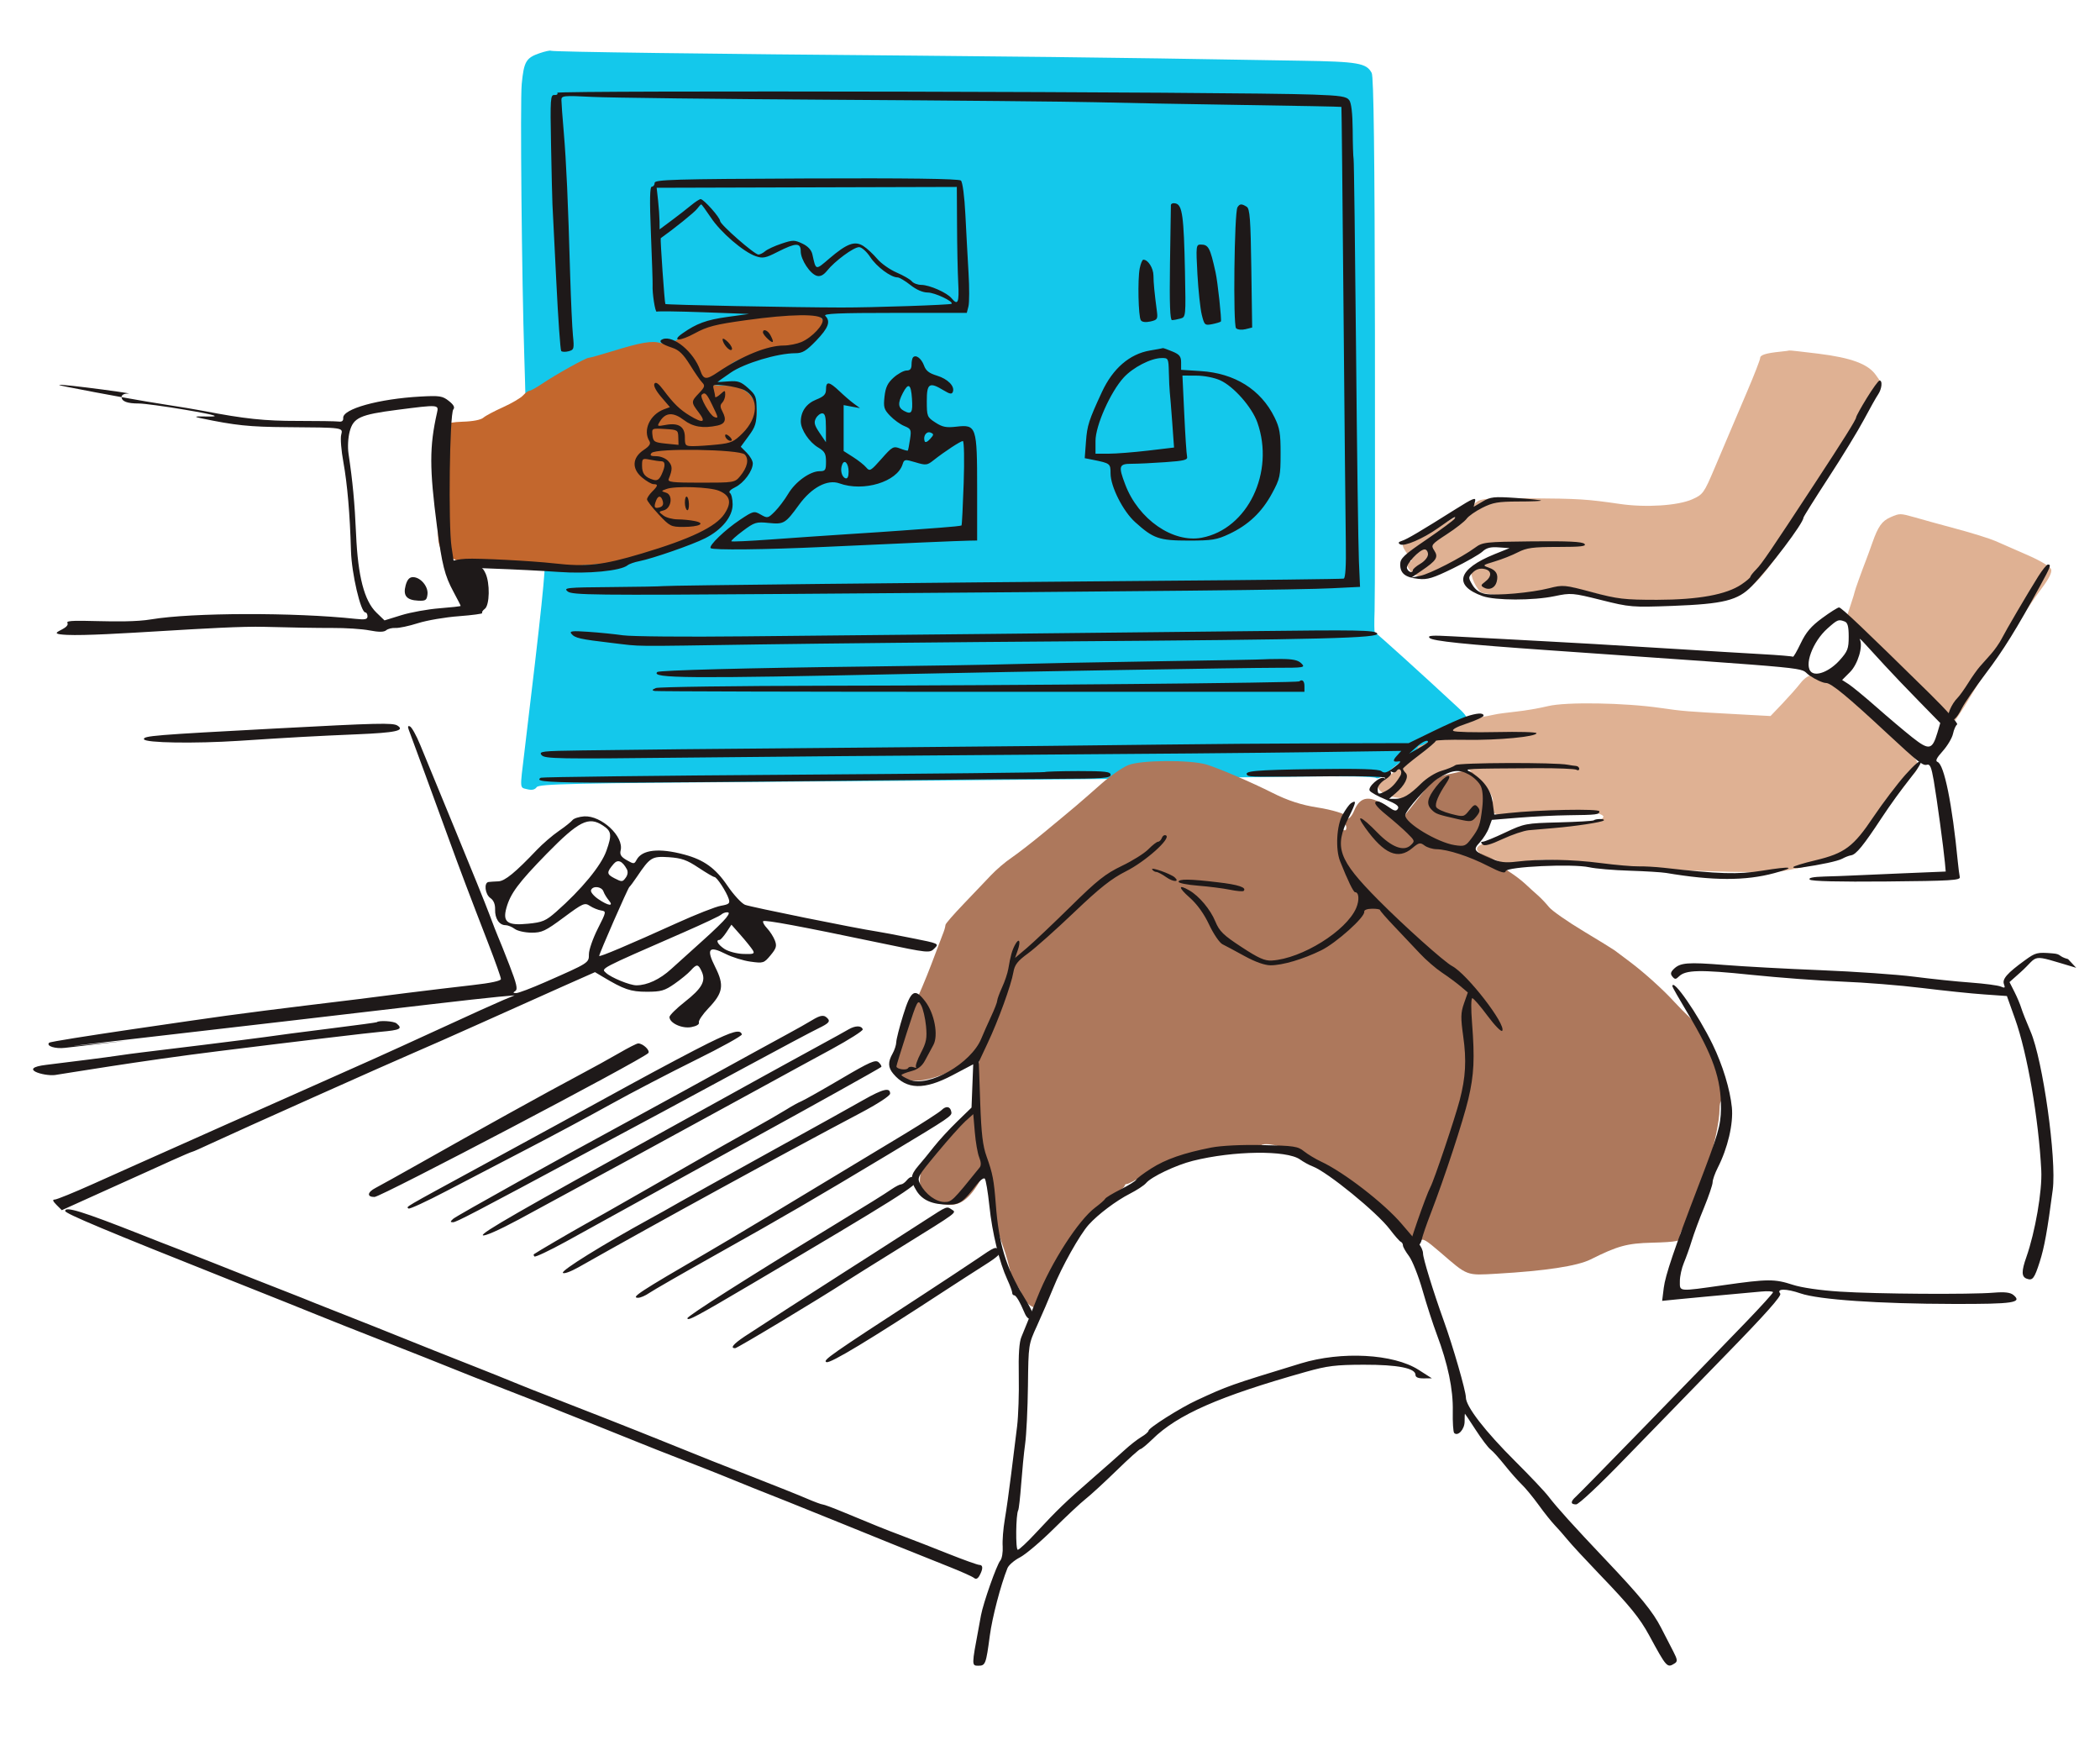 <?xml version="1.0" encoding="utf-8"?>
<!-- Generator: Adobe Illustrator 26.2.1, SVG Export Plug-In . SVG Version: 6.00 Build 0)  -->
<svg version="1.1" id="Layer_1" xmlns="http://www.w3.org/2000/svg" xmlns:xlink="http://www.w3.org/1999/xlink" x="0px" y="0px"
	 viewBox="0 0 3000 2485.6" style="enable-background:new 0 0 3000 2485.6;" xml:space="preserve">
<style type="text/css">
	.st0{fill-rule:evenodd;clip-rule:evenodd;fill:#14C8EB;}
	.st1{fill-rule:evenodd;clip-rule:evenodd;fill:#C3672D;}
	.st2{fill-rule:evenodd;clip-rule:evenodd;fill:#AD785C;}
	.st3{fill-rule:evenodd;clip-rule:evenodd;fill:#DFB193;}
	.st4{fill-rule:evenodd;clip-rule:evenodd;fill:#1E1919;}
</style>
<path class="st0" d="M770.8,76c-19.4,6.7-22.4,12-25.5,44.2c-2.3,24.5,0.1,279.7,3.7,389.3c0.7,22.8,1.5,48.3,1.6,56.7
	c0.2,10.6,1.8,15.3,5.3,15.3c5.7,0,7.2,12.5,13.1,108c3.6,57.3,5.6,81.7,9.1,107.6c1.8,13.6-4.5,74.1-29,277.5
	c-6.5,53.9-6.8,49.9,3.9,52.6c6.8,1.7,11,0.8,13.7-2.9c3.4-4.7,49.5-5.7,351.2-7.8c322.2-2.3,494.8-4,744.9-7.4
	c57.2-0.8,100.7,0.1,103,2c2.7,2.2,10-2,21.6-12.3c9.6-8.6,28.5-20.9,41.8-27.3c13.4-6.5,24.3-12.8,24.3-14.1
	c0-1.3,9.7-6.4,21.6-11.4c25.5-10.7,27.4-17.2,9.5-33.8c-56-52-115.8-106-120.6-109.1c-0.8-0.5-0.9-14.3-0.3-30.7
	s0.8-194.2,0.5-395.1c-0.4-258.7-1.8-367.5-4.6-373c-7.4-14.2-19.3-16.3-102.2-17.6c-43.5-0.7-135-2.2-203.3-3.3
	c-68.3-1.1-222.1-2.9-341.9-3.9c-295.5-2.4-522.7-5.4-525.2-7C786.1,71.7,778.7,73.3,770.8,76z"/>
<path class="st1" d="M1101,447.9c-0.8,0.8-11.2,2.5-23.1,3.9c-11.9,1.3-25.6,3-30.6,3.6c-14.6,2-65.5,21-79.5,29.7
	c-10.2,6.4-15.1,7.4-23.8,4.9c-12.9-3.7-27.9-1.1-69.5,11.7c-16.8,5.2-31.9,9.4-33.4,9.3c-3.8-0.2-47.3,24-66.2,36.8
	c-8.3,5.6-16.5,10.2-18.3,10.2s-6.1,3.1-9.4,6.8c-3.4,3.7-16.2,11.2-28.4,16.7s-25,12.2-28.2,15c-3.6,3.2-15.1,5.4-29.6,5.8
	c-13.5,0.4-23.4,2.2-23,4.3c0.4,2-1.1,6.8-3.2,10.8c-2.1,4-5,33.1-6.5,64.8c-4.6,100.1-4.8,98.4,11.2,110.5
	c11.6,8.8,15.8,9.8,42.2,9.7c16.1,0,41.4,1.2,56.3,2.8c120.1,12.9,252-14.8,297.4-62.4c11.2-11.8,13.3-23,7-37.5
	c-1.7-3.9,2.1-9.2,12.1-17.3c18.4-14.8,20.3-31.7,4.7-43.1l-9.8-7.1l14.3-14.7c17.2-17.7,21.4-33.4,13.6-50
	c-7.2-15.2-21.2-22.3-44.1-22.3c-10,0-18.2-1.5-18.2-3.2c0-2.7,15.7-17.3,30.6-28.5c10.4-7.8,44.1-17.1,73.1-20.2
	c20.4-2.1,50.2-17,53.8-26.9c1.2-3.2,3.5-6.7,5.1-7.8c1.6-1.1-0.3-5.6-4.4-9.9c-6.5-7-11.1-7.9-39-7.9
	C1116.8,446.5,1101.8,447.1,1101,447.9z"/>
<path class="st2" d="M1611.5,1092.9c-8.2,3.4-25.1,15.1-37.5,26c-36.8,32.4-33.9,29.9-82.6,70.2c-16.8,13.9-37.7,30.1-46.4,36
	c-8.8,5.9-22,17.2-29.5,25.2c-7.5,7.9-25,26.3-39,40.9s-25.6,27.9-25.8,29.7c-0.6,4.4-1.5,7.5-4.8,15.8c-1.5,4-8.6,22.5-15.7,41.3
	s-18.2,45.1-24.8,58.5c-6.5,13.4-11.6,25.6-11.3,27.1c0.3,1.5-0.3,5.1-1.4,8c-19.3,52.8-19.2,52.2-8.3,63.1
	c6.8,6.8,12.6,8.8,25.3,8.8c19.7,0,56.1-14.1,74.3-28.7c7.2-5.8,13.9-9.7,14.9-8.7s0.5,7.7-1.1,14.9c-1.6,7.2-2.5,23.9-1.9,37.1
	l1,24l-23.2,23c-12.8,12.6-29.8,31.9-37.9,42.8s-16.1,20.8-18,22c-1.8,1.2-3.5,8.2-3.7,15.4c-0.5,17.3,12.6,30.7,33.9,34.7
	c20.7,3.8,34.1-4.3,50.3-30.6c6.7-10.8,13.3-19.7,14.6-19.8c2.9-0.1,6.2,21.1,8.3,52.1c1.7,25.6,3.9,37.2,10.6,55.1
	c2.7,7.3,6.2,18.2,7.7,24.1s3.1,12,3.5,13.5s1,4.9,1.2,7.5c0.2,2.7,3.7,8.6,7.6,13.1c4,4.6,7.2,10.5,7.2,13.1
	c0,6.2,13,19.2,19.2,19.2c4.3,0,15.4-21.4,27.9-53.8c5.1-13.2,40.6-68.4,52.7-82c4-4.5,9.1-8.1,11.3-8.1c2.2,0,4.1-1.2,4.2-2.7
	c0-1.5,7.3-7.6,16.2-13.5c8.9-5.9,16.1-12,16.1-13.5s1.5-2.7,3.4-2.7c1.8,0,11.2-4.8,20.7-10.7c29.7-18.4,66.8-29.1,112.7-32.3
	c40.9-2.9,53.7-5.5,58-11.9c3.6-5.3,36,1.3,42.2,8.6c3.2,3.7,7.3,6.7,9.1,6.7c5.4,0,47.6,20.7,53,26c2.7,2.7,13.1,10.4,23,17
	c9.9,6.7,24.4,17.1,32.2,23.2c7.8,6.1,15.4,11.1,16.9,11.1c3.7,0,27.9,27.6,30,34.2c1,3,5.3,7.7,9.7,10.4c6.9,4.3,8.5,4.2,11.5-0.6
	c3-4.7,7.5-2.2,28.5,15.9c39.6,34.2,36.7,33.1,80.8,30.6c69.4-4,114.9-10.9,134-20.4c38.6-19.3,52-23,87.4-23.9
	c35.6-0.9,43.9-2.6,40.3-8.5c-1.1-1.8,2-9.3,6.9-16.8c19.5-29.8,49.3-129.4,49.6-165.7c0-6.4,1.3-11.7,2.8-11.7
	c3.6,0-2.7-31.8-10.1-50.9c-2-5.2-2.7-10.5-1.5-11.7s-2.7-9.1-8.7-17.5s-12-18.7-13.3-22.8c-1.3-4.2-6.8-11.6-12.2-16.5
	s-14.8-14.5-21-21.2c-16.2-17.8-43.8-42.7-64.4-58.1c-9.9-7.4-19.6-14.7-21.6-16.2s-22.2-14-45-27.7s-44.6-29-48.6-34
	s-11-12.4-15.6-16.5c-4.6-4-12.9-11.5-18.4-16.7c-5.5-5.1-15.6-12.8-22.4-17c-6.8-4.2-15.4-11-19-15s-12.4-8.9-19.5-10.9
	c-21.1-5.8-24.5-9.1-17.6-16.9c8.7-9.8,24.5-44.5,25.9-56.8c3.1-27.8-16.1-49.1-39.5-43.8c-5.7,1.3-14.5,3.2-19.4,4.3
	c-12.4,2.7-22.8,10-32.8,23c-4.7,6.1-13.5,17.3-19.6,24.9l-11,13.9l-19.5-13.9c-26.7-19.1-41.1-18-50.1,3.9
	c-4.2,10.2-10.9,15-10.9,7.8c0-3.1-20.6-9.4-41.4-12.6c-22.8-3.5-42.7-10-64.1-20.8c-29.4-14.9-76.3-35-94.3-40.5
	C1700.3,1085,1629.4,1085.4,1611.5,1092.9z M1923.4,1182.1c0,3.1-1.6,4.6-3.6,3.4s-3.6-3.7-3.6-5.6s1.6-3.4,3.6-3.4
	C1921.7,1176.5,1923.4,1179,1923.4,1182.1z"/>
<path class="st3" d="M2543.3,502.3c-20.8,2.1-28.8,4.7-28.8,9.1c0,2.3-8.3,23.7-18.5,47.6s-21.2,49.9-24.6,57.8
	c-3.4,7.9-13.3,31.2-22,51.8c-15.1,35.7-16.6,37.7-31.8,44.5c-20.4,9.1-66.2,12.1-103.3,6.7c-47.6-6.9-58.3-7.6-129.6-8.1
	c-59.7-0.4-69.7,0.4-75.6,5.6c-17.8,15.9-44.9,31.1-94,52.7c-13.9,6.1-14.1,7.8-3.8,22.4c6,8.4,6.5,10.6,2.2,8.9
	c-7.8-3-4.6,9.1,4.6,17.4c13.2,12,45.1,3.6,68-17.8c21.4-20,29.3-23.3,55.4-23.2c23.1,0.1,29.4,4.1,16.4,10.2
	c-15.6,7.3-52.4,26.5-54.8,28.6c-4.3,3.8,7.3,28.2,14.4,30.2c3.5,1,18.2,2.9,32.8,4.3c21.5,2,32.4,0.9,58.6-5.8
	c26.3-6.8,34.3-7.6,43.8-4.3c6.4,2.2,17.6,5,25,6.2s15.8,4.7,18.7,7.6c15.6,15.5,101.9,13.2,157.5-4.3c9.3-2.9,19-5,21.6-4.7
	c23.6,3.2,42.1-16.8,103.3-111.8c38.7-60.1,87.7-142.5,98.9-166.6l9.8-20.8l-7.8-11c-11.2-15.7-35-24.5-82.3-30.4
	c-22.7-2.8-41.3-4.9-41.4-4.5C2555.9,500.8,2550.2,501.6,2543.3,502.3z M2700.6,738.8c-12.2,5.4-17.6,13.1-25.8,36.4
	c-3.5,9.9-7.6,21.2-9.2,25.2c-5.4,13.8-16,43.2-16.1,45c-0.1,1-2.4,8.7-5.2,17l-5,15.2l26.6,27.2c14.7,15,44.9,45.5,67.1,67.8
	c22.3,22.3,40.5,43.2,40.5,46.5c0,6.6,12.7,14.8,17.9,11.6c1.8-1.1,11.8-16.2,22.1-33.5s20.8-33.8,23.3-36.8s5.1-7,5.6-9
	c0.6-2,3.1-6,5.7-9c2.5-3,15.5-22.6,28.9-43.6s31.3-47.4,39.8-58.6c10.2-13.5,14.8-22.7,13.4-27c-1.3-3.9-14.5-12-33.5-20.3
	c-17.3-7.6-38-16.6-46.1-20.2c-8.1-3.5-33.2-11.4-55.8-17.4c-22.6-6.1-49.3-13.4-59.4-16.4C2714.3,733,2713.9,733,2700.6,738.8z
	 M2572.1,975.7c-4.9,6.4-16.6,19.5-25.9,29.3l-16.9,17.7l-47.8-2.6c-72.2-3.9-78-4.4-109-8.9c-51.2-7.5-135.4-8.9-160.9-2.7
	c-12.4,3-33.1,6.6-46,7.9c-12.9,1.4-26.6,3.2-30.6,4.2c-4,0.9-15.1,3.1-24.7,4.8c-18.5,3.3-47,16.7-65.6,30.9
	c-6.1,4.7-13,8.5-15.3,8.5s-4.2,1.4-4.2,3s-4.1,5.2-9.1,7.9c-5,2.7-9.9,8.2-11,12.3c-1,4.1-9.9,12.7-19.7,19.2
	c-18.1,11.9-19.8,14.2-15.1,20.7c10,13.9,58.3,17.3,58.5,4c0-2.3,8.5-9.7,18.9-16.6c39.3-26.1,42.5-26.2,66.2-1.7
	c15.5,16.1,23,31,16.5,33.1c-2,0.7-2.9,4.4-1.9,8.2c2.7,10.1,22.6,12.6,59.4,7.4c17.3-2.4,32.7-3.6,34.4-2.6c1.6,1,8.8,0.6,15.9-1
	c15.9-3.6,54.2,2.4,52.3,8.2c-2.2,6.7-33.2,12.6-69.9,13.4c-34.8,0.7-58.6,5.7-73.7,15.4c-4.6,3-14.3,6.5-21.6,7.8
	c-16.9,3.1-20.6,11.4-7.4,16.6c5.4,2.1,15,6.3,21.4,9.4c9.9,4.7,15.5,4.9,37.9,1.3c25.5-4.1,38.9-3.7,103.4,3.5
	c76,8.4,244,14.5,268.1,9.6c5.9-1.2,19.3-3.9,29.6-5.9c10.4-2.1,25.1-7,32.8-10.9s14.9-6.3,16-5.2c3.5,3.5,16.8-2.5,25.8-11.5
	c4.8-4.8,16-19.6,24.8-33c8.9-13.4,21.5-30.2,28.1-37.4c6.6-7.2,14.4-16.8,17.4-21.3s8.3-11.3,11.9-15c4.2-4.4,5.7-9.4,4.1-14.2
	c-4-12.4-68.7-80.5-90.7-95.3c-11.4-7.7-21.5-14.8-22.5-15.9c-4.2-4.7-28.8-14.2-36.5-14.2C2584.3,964.2,2577.6,968.6,2572.1,975.7z
	"/>
<path class="st4" d="M173.7,566.9c0,6.4,7.9,9.4,24.6,9.4c7.3,0,36.9,4,65.9,8.9c99.3,16.8-11,5.1,22.6,12.1
	c49.3,10.3,68.9,12.4,122.9,12.8c82,0.6,80.3,0.4,77.7,11c-1.3,5,0.1,22.4,3.1,38.7c5.7,31.6,9.4,74.2,10.9,126.9
	c0.9,32.4,13.9,88,20.5,88c1.7,0,3.1,2.5,3.1,5.5c0,4.4-3.3,5.2-17.1,3.7c-87.1-9.4-233.8-9-291.7,0.7c-42.5,7.2-123.7-2.1-120,4.8
	c5.3,9.9-36.4,15.7-0.3,17.4c50.4,2.3,219.9-13.3,281.9-11.5c34.4,1,78,1.7,96.8,1.6c18.8-0.1,42.8,1.4,53.3,3.5
	c13.5,2.6,20.5,2.5,23.8-0.2c2.6-2.2,8.6-3.6,13.3-3.3c4.8,0.3,19.1-2.7,32-6.8s39.3-8.6,58.6-10c19.4-1.5,34.4-3.5,33.3-4.5
	c-1-1,0.6-3.7,3.6-5.9c7.1-5.2,7.7-37.2,0.9-51.2c-4.5-9.3-6.6-10.2-24.6-10.4l-19.7-0.2l-4-26.4c-4.8-31.7-2.8-190.3,2.5-196.7
	c2.5-3,0.6-6.6-6.5-12.2c-9-7.1-13.1-7.7-40.6-6.2c-59.5,3.3-111.2,17.7-110.2,30.6c0.3,4.1-1.8,5.8-6.7,5.1
	c-4-0.5-30.2-0.9-58.4-0.9c-46.7,0.1-76.2-3-134.1-14.2c-10.9-2.1-35.2-6.2-54-9c-32.6-5-87.4-14.8-142.1-25.6
	c-50.1-9.9,98.4,9.7,88.8,9.7C177.6,561.9,173.7,563.9,173.7,566.9z M624.3,589.5c-10.9,48.3-10.9,79.3,0,162.8
	c7.1,54.1,11,69.8,23.5,92.9c5.7,10.5,10.3,19.6,10.3,20.2c0,0.6-13.6,2.1-30.2,3.4c-16.6,1.3-41.1,5.7-54.4,9.8l-24.2,7.5
	l-11.6-11.2c-17.3-16.8-26.4-51.8-29-111.7c-2-45.2-4.8-75-10.8-115.2c-1.4-9.3-0.7-22.8,1.7-31.8c5.3-19.7,14.9-24,67.6-30.8
	C626.8,577.7,627,577.8,624.3,589.5z M579.5,836c-4,14.7,1.2,21.1,17.9,21.9c10.7,0.5,12.3-0.6,13.3-9.1c1.3-11.2-10-24.5-20.8-24.5
	C584.9,824.3,581.7,827.9,579.5,836z M2603.1,882.8c-15.8,11.6-23.1,20.2-30.6,35.9c-5.4,11.3-10.4,20-11.2,19.3s-20.8-2.4-44.6-3.7
	c-23.7-1.3-79.6-4.7-124.2-7.5c-44.5-2.8-97.2-6-117-7.1s-48.1-2.7-63-3.5c-14.8-0.9-44-2.4-64.8-3.5s-54-2.9-73.8-3.9
	c-28.4-1.6-35.1-1.1-31.6,2.4c4.4,4.4,50.6,9.2,168.4,17.4c403.5,28.3,356.3,23.8,374.2,36.1c8.6,5.9,19.3,10.8,23.7,10.8
	c7.3,0,31.2,19.7,87.9,72.5c43,40,50.6,46,56.1,44.3c4.6-1.4,6.5,3.1,9.9,22.6c4.6,26.9,14,96.1,15.9,116.7l1.2,13.2l-64.9,2.7
	c-35.7,1.5-69,2.9-73.9,3.2c-4.9,0.3-20.2,0.8-34,1.2c-16.9,0.5-23.8,1.9-21.4,4.4c2.4,2.4,41.4,3.3,109.6,2.7
	c92-0.8,105.8-1.7,104.7-6.3c-0.7-3-1.9-12.7-2.8-21.6c-8-82.7-19.5-139.2-28.9-142.8c-3.6-1.4-1.7-5.5,7.3-15.5
	c6.7-7.5,13.4-18.6,14.7-24.8c1.3-6.1,4-12.1,5.9-13.3c1.9-1.2-15.7-21-39.2-44.1c-93.9-92.3-126.1-123-129.5-123
	C2625.5,867.5,2614.5,874.4,2603.1,882.8z M2635.3,887.7c4.2,1.6,5.7,7.2,5.7,21.6c0,17.2-1.5,21-13,33.8
	c-13.7,15.2-32.3,23.1-40.1,17c-11.3-8.8,1.4-43.5,22.8-62.5C2625.1,884.8,2626.3,884.3,2635.3,887.7z M2692.4,950.3
	c10,10.9,31.9,33.9,48.8,51.1l30.6,31.3l-4.2,14.2c-7.3,24.3-11.9,25.1-35.6,6.4c-11.5-9.1-34.6-28.6-51.4-43.4
	c-16.8-14.8-34.7-29.5-39.8-32.8l-9.2-5.9l11.3-11.3c11.2-11.2,18.9-37,14-46.6c-1.2-2.4,2.2,0.6,7.5,6.5
	C2669.8,925.6,2682.4,939.4,2692.4,950.3z M393.6,1040.5c-172.7,9.2-189.5,10.5-187.9,15.4c1.7,5.2,72.3,6.3,135.7,2.2
	c76-5,107.5-6.7,168.4-9.3c55.5-2.3,69.3-5.3,57.9-12.5C561.2,1032.2,539.8,1032.7,393.6,1040.5z M584,1042.5
	c3.5,9.1,38.7,105,56.6,154.3c16.1,44.4,30.6,82.6,57,150.8c9.9,25.6,18,48.4,18,50.7c0,2.7-14.7,5.8-40.5,8.7
	c-22.3,2.5-64.8,7.6-94.5,11.3c-29.7,3.8-60.5,7.7-68.4,8.7c-7.9,1-41.9,5.1-75.6,9.2c-33.6,4-84.7,10.6-113.4,14.5
	s-250,35.6-253,38.6c-4.7,4.7,8.7,9,22.7,7.3c7.9-1,43.5-5.1,79.2-9.1c35.6-4-111.6,11.4-52.2,4.5c201.2-23.2,420.7-48.7,494.8-57.5
	c40.6-4.8,84.3-9.6,97.2-10.8l23.4-2.1l-16.2,6.7c-8.9,3.7-48.6,21.6-88.2,39.9c-39.6,18.2-84.1,38.5-99,45.1
	c-14.8,6.6-56.9,25.3-93.6,41.7c-36.6,16.3-73.1,32.5-81,36c-7.9,3.4-44.4,19.6-81,36s-73.1,32.6-81,36.1s-36.4,16.2-63.2,28.3
	c-26.8,12-51.1,21.9-53.9,21.9c-3.6,0-2.8,2.2,2.5,7.6l7.6,7.6l57.1-25.8c31.4-14.2,60.3-27.2,64.3-29s19.9-9,35.3-16
	c15.5-7,28.9-12.7,29.8-12.7s13.3-5.5,27.6-12.2c35.5-16.6,257.1-115.7,290.5-129.9c14.8-6.3,57.8-25.3,95.4-42.2
	c37.6-16.9,89.4-40.1,115-51.5l46.7-20.7l10.9,6.5c30.4,18.2,39.9,21.5,63.1,21.5c20.4,0,25.5-1.5,39.7-11.4
	c8.9-6.2,19.3-14.7,23-18.9c8.7-9.7,10.8-9.5,15.8,1.5c6.2,13.5,0.3,24-24.3,43.3c-12,9.4-21.8,19.2-21.8,21.6
	c0,8.6,17.9,16.9,31.2,14.4c7.5-1.4,11.8-4,10.8-6.6c-0.9-2.4,5.3-11.6,13.8-20.5c20.9-21.9,22.6-32.8,9.6-58.6
	c-13.2-26.1-9.3-31.1,14.7-18.9c9.2,4.7,25.3,9.7,35.7,11.1c18.2,2.5,19.2,2.2,28.6-9.1c8.2-9.9,9.2-13.2,6.2-21.1
	c-2-5.2-7-13.1-11.2-17.5s-6.6-9-5.5-10.1c2.2-2.2,53.1,7.2,166.1,30.9c70.7,14.8,71.6,14.9,78.5,8s6.5-7-32.7-14.8
	c-21.8-4.4-44.2-8.6-49.7-9.4c-29-4.3-180.5-35-188.2-38.1c-4.9-2-16.3-14.3-25.2-27.4c-17-25-33.5-36.8-61.3-44.3
	c-36.4-9.8-60.6-7.1-68.4,7.5c-3.3,6.2-4,6.2-14.1,0.4c-8.1-4.6-10.1-8-8.7-13.8c5-19.9-27.4-50.2-52.1-48.7
	c-7.2,0.5-14.8,2.9-16.7,5.4c-2,2.5-10.9,9.6-19.8,15.7c-8.9,6.1-22.9,18.2-31.1,26.8c-30.7,32.3-45.6,44.5-54.9,44.9
	c-5.2,0.2-11.4,0.6-13.9,0.9c-7.1,0.8-5.3,17.6,2.5,23c4.6,3.2,6.9,8.8,6.7,16.3c-0.4,12.9,5.9,22.4,14.9,22.4
	c3.3,0,9.2,2.4,13.1,5.3c3.8,2.9,14.5,5.3,23.8,5.4c15,0.1,19.9-2.2,46.2-21.7c27.7-20.5,29.9-21.5,37.5-16.5
	c4.4,2.9,11.6,5.8,15.9,6.5c7.7,1.2,7.6,1.7-4.8,26.2c-6.9,13.7-12.6,30-12.6,36.2c0,12.6,0.6,12.2-62.6,40
	c-19.6,8.6-38.2,15.7-41.4,15.6c-4.5,0-4.7-0.7-1.1-3c3.7-2.4,1.9-10.2-8.4-36.8c-7.2-18.6-14.6-37.1-16.4-41
	c-1.8-4-7.2-18-12.1-31.2c-4.9-13.2-26.8-67.4-48.8-120.6c-21.9-53.1-44.5-107.9-50.1-121.7c-5.6-13.8-12.3-25.7-14.8-26.6
	C582.8,1036.1,582.2,1037.8,584,1042.5z M861.2,1179c12.5,8.2,13.2,13.2,5.1,36.1c-7.4,21.2-35.7,55.5-71.9,87.3
	c-14.6,12.8-19.4,14.9-39.8,16.9c-29.6,3-36.8-2.1-31.2-22.4c5.7-20.7,17.2-36.1,57.7-77.6C826.8,1172.7,840.8,1165.6,861.2,1179z
	 M997.7,1239.2c11.1,7.3,21.3,13.4,22.9,13.4c3.5,0.1,17.1,21,20.4,31.1c2.1,6.6,0.6,7.9-11.2,10c-7.5,1.3-35.5,12.3-62.2,24.4
	c-69.1,31.3-111.6,49.3-111.6,47.2c0-3.3,40.9-96.7,43.1-98.5c1.2-1,6.1-7.5,10.7-14.4c19-28.1,21.4-29.6,45.7-28.1
	C973.7,1225.6,981.2,1228.2,997.7,1239.2z M895.5,1241.5c1.9,3.6,1.3,8.2-1.7,12.2c-4.4,6.1-5.5,6.1-16,0.7
	c-11.4-5.9-11.5-8.4-0.9-20.8C882.7,1227,889.1,1229.7,895.5,1241.5z M862.1,1273.3c1.2,3.5,4.7,9.1,7.6,12.6
	c7.8,9.1-0.7,8.1-15.1-1.8c-6.5-4.5-11.2-10.1-10.3-12.6C846.6,1264.7,859.5,1266,862.1,1273.3z M1037.3,1311
	c-3.4,4.5-18.5,19.1-33.5,32.5s-35.2,31.6-44.9,40.5c-16.2,14.8-34.3,23.3-49.8,23.3c-9.3,0-36-10.9-43.4-17.8
	c-7.1-6.6-11.2-4.5,110.8-57.8c27.7-12.1,51.9-23.5,53.8-25.4c1.9-1.8,5.6-3.3,8.3-3.3C1042.3,1303,1042,1304.9,1037.3,1311z
	 M1075.5,1357.3c2.9,5,1.1,5.7-13.6,5.2c-9.5-0.3-21.3-3.5-26.9-7.1c-9.4-6.2-13.1-12.9-7.2-12.9c1.5,0,5.9-4.9,9.9-10.9l7.2-10.9
	l13.6,15.4C1066,1344.6,1073.6,1354.2,1075.5,1357.3z M2954.4,1369.9c-14.8-4.1-9.1-7.2-22-8.2c-22.1-1.8-24.3-1.3-39.6,9.8
	c-25.4,18.4-32.8,26.9-30,34.2c2,5.3,1.3,5.9-4.4,3.4c-3.8-1.7-23.1-4.2-42.9-5.7c-19.8-1.4-56.2-5.2-81-8.4
	c-24.7-3.2-84.7-7.3-133.2-9.3c-48.5-1.9-110.6-5.3-138.1-7.5c-52.7-4.2-63-3.3-72.3,6c-4.4,4.4-4.8,7-1.7,10.7
	c3.4,4.1,4.9,4.1,9.2-0.2c9.5-9.5,30-10,103.2-2.4c40,4.1,98.6,8.5,130.3,9.7s82.8,5.3,113.7,9.1c30.9,3.8,70.8,8,88.8,9.2l32.6,2.3
	l11.6,32.5c17.5,48.8,33.8,143.2,37.5,216.5c1.5,29.2-8.7,88-21.3,123.9c-7.1,20-7,27.9,0.2,30.7c8.7,3.3,11.1,0.3,18.9-24
	c6.6-20.8,10.8-43.6,18.6-103c5.7-43.6-14.2-185.4-31.7-225.9c-5.8-13.5-11.8-28.6-13.3-33.6s-5.8-15.3-9.7-23l-7.1-14l15.6-13.9
	c28.5-25.3,10.7-26.9,79.7-6.5L2954.4,1369.9z M2389.1,1408.7c0,1.1,9.7,18.1,21.5,37.8c36.7,61.1,48.4,94.6,47.9,137.2
	c-0.3,24.1-3.8,36.1-33.5,113.4c-33,86.1-46,124.5-48.2,142.3l-2.3,18.6l20.8-2.1c18-1.8,54.7-5.2,120.6-11.2c9.4-0.9,17.1-0.4,17,1
	s-17.2,20.3-38.2,42.1c-70.2,72.9-236.9,244.1-243.3,249.7c-8.1,7.2-8,11.2,0.2,11.2c3.7,0,33.8-28.2,70-65.7
	c35-36.1,99.9-102.9,144.3-148.4c56.6-58,79.7-84,77.3-87c-6-7.3,8.2-7.4,29.2-0.2c25.9,8.9,111.3,14.8,218.6,15
	c85.5,0.2,98.5-1.8,85.3-12.8c-4.4-3.6-12.3-4.6-28-3.3c-33.9,2.8-167.8,1.9-219.9-1.5c-28.3-1.8-54.9-5.7-67.4-9.8
	c-25.7-8.4-35.6-8.4-98.1,0.5c-66.4,9.4-63.1,9.7-63.1-5.6c0-7,2.6-18.7,5.7-26.1s8.2-21.5,11.2-31.4s10.9-31.4,17.7-47.7
	c6.7-16.4,12.2-32.6,12.2-36.1s3.3-12.8,7.3-20.7c14.3-28,22.5-63,20.2-86.2c-2.6-25.8-13.1-60.4-27.5-90
	C2425.8,1448.9,2389.1,1395.8,2389.1,1408.7z M1159.6,1457.4c-6.2,3.8-21.6,12.5-34.2,19.3s-32.6,17.8-44.5,24.3
	c-64.5,35.5-156,85.7-179.9,98.6c-96.4,52.1-249.3,137.2-253.6,141.2c-4.4,4-4.4,4.9-0.3,4.9c4.7,0,27.7-12,198.1-103.4
	c36.6-19.6,81.1-43.5,99-53c17.8-9.5,72.1-38.8,120.5-65c48.5-26.2,95.8-51.4,105.2-55.9c13.2-6.4,16.1-9.3,13.1-13
	C1177.6,1448.9,1172.9,1449.3,1159.6,1457.4z M538.2,1460c-0.4,0.4-28.2,4.2-61.9,8.4c-59.4,7.5-70,8.9-97.7,12.8
	c-16.8,2.4-156.9,19.8-175.8,21.9c-7.9,0.9-24.9,3.2-37.8,5.1c-12.9,2-57.4,7.6-99,12.7c-41.6,5-3.2,16.6,12.7,14.5
	c8.2-1.1,122-20.3,233.8-34.1c111.8-13.9,215.9-26.3,231.2-27.6c28.2-2.5,31.9-4.4,22.9-11.9C562.7,1458.3,541.2,1457.1,538.2,1460z
	 M1212.3,1470.2c-4.9,2.9-22.8,12.8-39.6,21.9c-16.8,9.2-39.5,21.6-50.4,27.6s-26.3,14.5-34.2,18.8c-7.9,4.4-24.1,13.3-36,19.9
	s-57.2,31.7-100.8,55.7c-209.6,115.6-264.5,147.2-261.5,150.2c1.9,1.9,22.7-7.2,51.4-22.6c56.7-30.5,269.6-146.3,346.8-188.7
	c29.7-16.3,74.6-40.8,99.8-54.4c25.2-13.7,45.3-26.5,44.7-28.4C1230.8,1464.6,1222,1464.6,1212.3,1470.2z M1012.1,1489.9
	c-20.1,9.9-69.5,36.1-109.8,58.1c-103.1,56.5-101.7,55.7-215.4,117.6c-114.1,62.1-106.4,57.5-103.3,60.5c1.2,1.2,25.6-10,54.2-25
	c28.6-15,80.9-42.2,116.2-60.5s88.5-46.8,118.2-63.3s84.3-44.9,121.3-63.2c37-18.2,66.8-34.8,66.3-36.7
	C1057.6,1469.9,1047.3,1472.6,1012.1,1489.9z M884.8,1503.9c-12.9,7.5-39.6,22.2-59.4,32.7c-40.8,21.6-147.2,80.5-224.9,124.5
	c-28.7,16.2-57.5,32.2-64,35.6c-11.9,6.1-12.7,13-1.5,12.9c9.2,0,380.1-194.9,391-205.4c3.5-3.4-7.2-13.8-14.2-13.9
	C909.8,1490.2,897.7,1496.4,884.8,1503.9z M1201.5,1540.9c-26.7,15.7-52.2,30.1-56.5,31.9c-4.4,1.8-14.1,7.2-21.6,11.9
	c-7.5,4.7-30.6,18.1-51.4,29.6c-20.8,11.6-58.7,33-84.3,47.8c-25.6,14.7-52,29.8-58.7,33.6s-23.8,13.5-38,21.7s-38.8,22.1-54.7,30.9
	c-23.8,13.3-67.7,39-73.5,43c-0.8,0.6-0.5,2,0.7,3.3c1.2,1.2,21.3-8.3,44.7-21.1c39-21.4,207.4-114.3,233-128.5
	c6.1-3.4,21.5-11.9,34.4-18.9c80.3-44,181.6-100.4,183.3-102.2c0.9-0.9-0.7-3.8-3.6-6.6C1250.8,1513.1,1243.1,1516.4,1201.5,1540.9z
	 M1233.9,1570.8c-31.6,17.8-39.6,22.3-151.1,83.9c-46.5,25.7-96.7,53.7-111.6,62.1c-14.8,8.5-34.3,19.4-43.2,24.2
	c-67.3,36.9-126.1,73.4-123.9,76.9c1.2,2,10.9-1.5,22.5-8c112.9-63.9,290.8-161.2,401.8-219.8c25.4-13.4,43.2-25,43.2-28.1
	C1271.7,1552.8,1261.6,1555.1,1233.9,1570.8z M1345.1,1585.5c-3,3-26.5,18.2-52.1,33.7c-182.7,110.4-242.8,146.5-282.3,169.5
	c-97.4,56.6-110.1,64.9-99.1,64.9c3.4,0,10.5-3.1,15.8-6.8c5.3-3.7,50-29.4,99.5-57.1c90.1-50.4,138.7-78.7,242.9-141.3
	c88.7-53.3,90.4-54.5,89.2-60.4C1357.6,1580.1,1351.6,1579.1,1345.1,1585.5z M1730.5,1639c-39.6,7.8-65.1,16.6-86.1,30
	c-11,7-20.6,14.3-21.3,16c-0.7,1.8-10.7,8-22.2,13.8s-21.5,11.8-22.1,13.4c-0.7,1.6-7.1,7.2-14.2,12.5
	c-23.9,17.9-63.1,78.6-82.8,128.6c-9.9,24.9-20,50.1-22.6,56.1c-3.2,7.4-4.4,24.9-3.8,55.8c0.5,24.7-0.6,57.1-2.4,72
	c-1.8,14.8-5.7,45.6-8.5,68.4s-6.9,51.9-9.1,64.7c-2.2,12.9-3.6,30.1-3,38.4c0.5,8.3-1,17.4-3.4,20.2c-5.2,6.2-24.3,60.4-27.6,78.2
	c-1.3,6.9-2.8,15-3.3,18c-10.1,53.7-10.1,54-0.5,54c10.2,0,11-2.3,16.4-42.8c3.5-26.4,15.5-72.2,25.2-96.5
	c1.8-4.4,9.8-11.3,17.8-15.4c8-4.1,29.6-22.4,48-40.6c18.4-18.2,39-37.5,45.8-42.8s26.6-23.5,44.1-40.5c17.4-17,32.9-30.9,34.4-30.9
	s9.1-6.3,16.9-13.9c36-35.4,95.6-61.5,219.3-96.3c30.9-8.7,42.6-10.1,82.8-10.2c48.6-0.1,73.8,4.9,73.8,14.5c0,3.4,3.9,5.1,11.7,5
	l11.7-0.1l-19.1-12.2c-35.8-22.8-110-26.8-168-9.1c-102.1,31.2-103.7,31.8-148.9,52.7c-23.4,10.8-68.8,39.5-68.8,43.5
	c0,1.6-4.6,5.6-10.1,8.8c-5.6,3.3-16.5,11.8-24.3,19c-7.8,7.1-28.5,25.4-46.1,40.7c-37.3,32.4-50.1,44.7-80.4,77.4
	c-12.3,13.3-23.9,24.1-25.8,24.1c-3.4,0-2.8-50.6,0.6-56.5c0.9-1.6,2.8-18.3,4.2-37.1c1.4-18.8,3.9-44.8,5.7-57.8
	c1.8-13,3.6-50.2,4-82.8c0.7-59.1,0.7-59.1,13.1-86.1c6.8-14.9,17.2-39.2,23.2-54c11.8-29.5,37.7-75.8,50.5-90
	c13.3-14.8,39.3-34.3,58.7-44.2c10-5.1,20.4-11.9,23.2-15.2c7.4-9,42.8-25.8,66.8-31.8c57.8-14.5,133.9-15.5,153.1-2
	c5.2,3.7,13.4,8.2,18.3,10c21.1,8,91.7,65.6,109.9,89.6c7.1,9.3,14.2,17.5,15.9,18.1c1.7,0.7,3,2.9,3,5.1c0,2.1,3.9,9,8.6,15.2
	s13.5,28.2,19.4,48.9c5.9,20.7,15.1,49,20.3,62.8c15.9,42.2,23.6,78.9,22.9,109.9c-0.3,15.7,0.6,29.7,2,31.1
	c5.3,5.3,14.9-5.2,14.9-16.4c0-6.2,0.2-11.2,0.4-11.2s7.2,10.5,15.5,23.3s17.8,25.4,21.2,27.9s12.5,12.7,20.4,22.6
	c7.9,9.9,18.6,22,23.8,27c5.3,5,16.2,18.2,24.4,29.5c8.1,11.3,18.5,24.2,22.9,28.8c4.5,4.6,12.7,14,18.4,20.9
	c5.6,6.9,26,28.9,45.2,48.9c44,45.7,58,63,71.5,87.8c25.1,46.2,25.6,46.8,36.5,39.9c4.2-2.7,3.9-5.4-2.1-17
	c-3.9-7.6-11.7-22.8-17.3-33.6c-11.8-23.1-29.7-45-79.3-97.3c-45.5-48-69.4-74.4-81.5-90.2c-5.2-6.9-26.5-29.4-47.3-50.1
	c-43.7-43.5-70.9-78.7-70.9-91.7c0-9-18.3-72.6-31.7-109.7c-15-41.7-29.5-88.9-29.5-95.8c0-4-2.8-10.3-6.3-14.2
	c-3.5-3.8-14.2-16.3-23.9-27.7c-24.9-29.4-82.8-74.2-115.6-89.4c-7.9-3.7-18.8-10.3-24.2-14.6c-8.9-7.2-14.5-8-59.4-8.9
	C1773.8,1634.8,1744.5,1636.3,1730.5,1639z M1295,1686.2c-2.5,3-6,5.4-7.8,5.4s-7.7,3-13,6.6c-13.3,9-29.7,19.2-90.7,56.4
	c-114.7,69.8-201.5,125-201.5,128.2c0,4.5,12.1-1.9,93.6-50c203.4-120,237.9-141.7,233.6-146.9
	C1303.8,1679.4,1300.6,1679.5,1295,1686.2z M1322,1742.6c-72.4,46.6-88.1,56.7-114.4,73.4c-43.8,27.9-125,80.3-143.8,92.8
	c-16.4,11-21.1,16.8-13.6,16.8c3.1,0,122.4-71.8,158.4-95.3c6.9-4.5,43.4-27.3,81-50.6c79.2-49.1,77.3-47.6,70.1-52.1
	C1352.3,1722.7,1353.8,1722.1,1322,1742.6z M93.1,1729.6c0,3.7,57.5,27.8,237.5,99.4c54.4,21.6,110.3,44,124.2,49.7
	c13.9,5.7,56.8,22.7,95.4,37.8c38.6,15.1,81.5,32.1,95.4,37.8c13.9,5.7,48.7,19.4,77.4,30.6c28.7,11.1,56.2,21.9,61.2,24
	c4.9,2.1,29.2,11.8,54,21.6c24.7,9.8,56.3,22.5,70.2,28.2s44.6,17.8,68.4,27c23.7,9.2,47.2,18.4,52.2,20.5
	c14.8,6.2,79.8,32.3,97.2,39c8.9,3.5,42.9,17.2,75.6,30.5s67.1,27.3,76.5,31s24.8,9.9,34.2,13.7c9.4,3.8,30,12.1,45.9,18.4
	c15.8,6.3,30.7,13,33,14.9c2.9,2.4,5.5,1.2,8.1-3.7c5.1-9.5,4.9-14.9-0.5-14.9c-2.4,0-22.2-7.1-44.1-15.8
	c-21.8-8.7-51-20.1-64.9-25.3c-26.5-10-40.4-15.6-84.6-34c-14.8-6.2-28.4-11.2-30.1-11.2s-12.3-3.9-23.4-8.7s-43.7-17.8-72.4-29
	c-49.6-19.3-70.6-27.7-130.5-51.9c-39-15.8-122.3-48.6-161-63.5c-18.8-7.2-43.1-16.9-54-21.4c-10.9-4.6-35.2-14.3-54-21.7
	c-18.8-7.4-45.5-18-59.4-23.5c-59.3-23.9-119.9-48-134.9-53.8c-8.9-3.4-24.3-9.5-34.2-13.5c-9.9-4.1-29.3-11.8-43.2-17.2
	c-26.3-10.2-56.8-22.3-102.6-40.5c-14.8-5.9-37.5-14.8-50.4-19.8c-12.9-4.9-38-14.7-55.8-21.8C117.5,1730.2,93.1,1722.7,93.1,1729.6
	z M1394,1799.3c-13.9,9.4-47.9,31.8-75.6,49.9c-133.3,86.7-143.8,94-137.7,96.3c5.5,2.1,60.6-31.1,170.9-103.2
	c16.3-10.6,40.9-26.5,54.8-35.3c19.6-12.4,24.3-17,21.3-20.7C1422.3,1779.9,1422.6,1779.8,1394,1799.3z"/>
<path class="st4" d="M796.1,132.5c1.2,2-0.5,3.4-4,3.2c-5.8-0.5-6.2,4.8-4.9,71.5c0.7,39.6,1.7,77.6,2,84.6
	c0.4,6.9,2.8,56.3,5.5,109.8c2.6,53.4,5.8,98.3,7,99.7c1.2,1.4,6,1.6,10.5,0.4c7.8-2,8.2-3.5,6.3-22.4c-1.1-11.1-2.9-50.2-4-86.8
	c-3-105.7-5.5-160.8-9.1-203.3c-1.9-21.8-3.4-42.6-3.4-46.3c0-6.3,2.6-6.6,44.1-4.5c24.2,1.2,180.9,3.1,348.2,4.1
	c167.2,1,334,2.6,370.7,3.5c36.6,1,130.5,2.7,208.7,3.9s142.4,2.4,142.6,2.8c0.3,0.3,1.6,130.1,3,288.5c1.4,158.3,2.9,309.5,3.3,336
	c0.5,30.8-0.6,48.5-3,49.2c-2.1,0.6-123.6,2.1-270,3.2c-337.5,2.7-692.4,6.5-701.8,7.5c-4,0.5-38,1.1-75.6,1.4
	c-63,0.5-67.8,1-61.2,6.3c6.5,5.1,37.5,5.5,314.9,3.5c527.5-3.8,734.5-5.9,776.5-8.1l40.5-2l-1.6-36.5
	c-0.9-20.1-2.8-156.4-4.1-302.8c-1.4-146.5-2.9-268.7-3.5-271.7s-1.2-21.7-1.3-41.6c-0.2-23.5-1.9-38.4-4.9-42.5
	c-3.9-5.3-12.1-6.6-51.3-8C1767.3,131,793.9,128.9,796.1,132.5z M1152,254.9c-189.4,0.8-216.8,1.6-216.8,6.3c0,3-1.8,5.4-4,5.4
	c-2.9,0-3.3,18.4-1.3,67.5c1.5,37.1,2.6,69.9,2.4,72.9c-0.7,11.5,3.7,39.5,5.9,38.1c1.3-0.8,31.5-0.4,67.1,0.9l64.8,2.4l-31.2,4.3
	c-29.6,4.1-44,9.4-64,23.5c-16.4,11.6-3.6,11.5,17.6-0.1c17.7-9.7,29.2-12.7,72.5-18.7c64.3-9,107-9.5,110-1.5
	c2.8,7.2-14.7,26-30.1,32.6c-6.4,2.7-17.8,5-25.4,5c-23.2,0-58.9,14.5-94.3,38.3c-16.5,11.1-20.2,10.7-24.9-2.9
	c-9.1-26-38.3-50.4-53.5-44.5c-7.2,2.8-2.4,7.1,13.6,12.3c9.5,3.1,15.7,9.1,25.2,24.3c6.9,11.2,14.8,22.6,17.6,25.4
	c4.2,4.3,3.6,6.5-4.5,15c-11.7,12.2-11.7,13.1-0.3,28c10.7,14,5.9,15.7-12.8,4.4c-14.5-8.8-23.3-17.3-37.7-36.6
	c-7.1-9.5-11.1-12.3-13-9.2c-1.7,2.7,2.1,10.1,9.7,19l12.4,14.5l-8.2,3c-20.4,7.5-30.8,30-21.1,45.5c2.3,3.7,0.1,7.2-8.2,12.7
	c-16.4,11-17.3,26.7-2.3,39.3c6.2,5.2,13.6,9.5,16.4,9.5c6.9,0,6.5,2.3-2.1,10.8c-4,4-7.2,8.9-7.2,10.9c0,2.1,7.5,11.8,16.7,21.6
	c15.8,16.9,17.6,17.8,35.1,17.8c23-0.1,32.9-5.1,16.4-8.4c-6.3-1.3-17.4-2.4-24.6-2.4c-7.2-0.1-16.3-2.5-20.2-5.5
	c-7.1-5.4-7.1-5.4,0.5-7.4c11-2.9,13.6-22,3.3-25.2c-7.3-2.3-7.3-2.4,0.6-5.3c12.4-4.6,62.1-2.9,75.1,2.6
	c16.1,6.7,18.5,16.8,7.6,33.1c-12.1,18.3-48.7,35.8-117.8,56.4c-56.5,16.9-79.1,19.4-126,14.1c-31.1-3.5-107.9-7.5-125.6-6.5
	c-19.7,1.1-31.5,6.7-21.7,10.3c2.8,1,29.4,2.7,59.1,3.7c29.7,1,72.6,3.2,95.4,4.8c41.5,3,88.4-1.5,98.3-9.5
	c2.3-1.9,9.9-4.6,16.9-5.9c19.1-3.8,75.3-23.3,93.9-32.7c24.1-12.2,39.3-30.9,39.3-48.3c0-7.7-1.8-15.2-4-16.5
	c-2.3-1.4,0.8-4.8,7.7-8.1c12.3-6,25.1-23.3,25.1-34.1c0-3.6-3.9-10.3-8.6-15.1l-8.6-8.6l11.3-15.4c9.7-13.1,11.3-18.5,11.3-36.5
	c0-19.4-1-22-12.1-31.9c-10.3-9.2-14.5-10.6-27.9-9.6c-8.7,0.7-15.8,1.1-15.8,0.9c0-0.2,8.5-6.2,18.9-13.4
	c19.5-13.4,66.9-27.7,92.4-27.7c10.1,0,15.5-3.3,29.7-18c17.5-18.2,20.9-27.4,13-35.3c-3.4-3.3,18.6-4.3,98.9-4.3h103.2l2.4-9.4
	c1.3-5.2,1.4-26.6,0.1-47.7c-1.2-21-3.3-58.5-4.5-83.3c-1.3-26.1-4-46.5-6.4-48.6C1370.2,255.2,1292.8,254.3,1152,254.9z
	 M1367.2,321.7c0.1,30,0.9,67.1,1.7,82.4c1.5,28.2-0.5,32.8-9.5,21.9c-6.6-8-31.5-19-43.2-19.1c-5.2,0-11.3-2.3-13.6-5.1
	c-2.3-2.8-12.1-8.4-21.8-12.6c-9.7-4.2-22.2-13-27.8-19.7c-5.6-6.6-14.4-14.8-19.6-18.1c-12.2-7.8-23.4-3.7-48.6,17.8
	c-20.1,17.2-19.1,17.4-24.3-6.1c-1.4-6.1-6.4-11.5-14.3-15.2c-11.2-5.3-13.6-5.3-29.7,0.1c-9.7,3.2-20.1,8-23.3,10.7
	c-3.1,2.7-7.5,4.9-9.7,4.9c-5.7,0-54.8-43-54.8-48c0-4.9-23.4-31.2-27.8-31.2c-1.6,0-7.8,4-13.7,8.9s-18.4,14.6-27.8,21.6
	l-17.1,12.7l-0.1-11.7c-0.1-6.4-1-19.8-2.1-29.7l-2-18l214.4-0.6l214.4-0.6L1367.2,321.7z M1672.7,293c-0.1,2.3-0.7,40.2-1.3,84.2
	c-0.8,56.9,0.1,80.1,2.9,80c2.2,0,7.6-1,11.9-2.2c7.9-2.1,7.9-2.6,6.6-67.4c-1.6-78.5-3.8-94.6-13.1-97
	C1676,289.6,1672.8,290.7,1672.7,293z M1015.5,310.7c14,21.2,46.5,49.1,64.1,55.2c10,3.5,14.1,2.7,31.6-6.3
	c25.9-13.1,32.7-13.2,32.7-0.6c0,12,13.6,32.5,23.2,35c4.8,1.3,9.5-1.2,14.5-7.4c10.8-13.6,37.9-33.6,45.6-33.6
	c3.7,0,10.8,6.2,16.1,14.3c9.2,13.9,29.4,28.9,38.9,28.9c2.6,0,10.8,4.9,18.3,10.8c8.5,6.8,17.8,10.8,24.8,10.8
	c10.1,0,37.3,12.9,34.1,16.1c-1.6,1.6-112.4,5.4-157.8,5.3c-67.9-0.1-249.9-3.7-251.1-5c-1.1-1.1-7.5-93.3-6.6-94
	c19.3-13.7,48.4-37.1,51.9-41.9c2.6-3.5,5.3-6.4,5.9-6.4C1002.3,291.7,1008.5,300.3,1015.5,310.7z M1767.8,296.1
	c-4.5,7.3-6.4,168.3-2,172.7c2.1,2.1,8.1,2.7,13.4,1.4l9.6-2.4l-1.2-84.5c-1-70.3-2.1-85.1-6.6-88
	C1773.7,290.7,1771,290.9,1767.8,296.1z M1710.6,391.6c1.3,23.2,4.1,49.3,6.2,57.9c3.7,14.9,4.4,15.5,14.8,13.5
	c6-1.2,11.6-2.9,12.5-3.8c1.4-1.4-4.5-56.5-7.6-70.3c-7.8-35.3-10.1-39.6-21.2-39.6C1708.7,349.3,1708.4,351.2,1710.6,391.6z
	 M1628.1,383.6c-3,16.1-1.9,68.1,1.6,73.7c1.7,2.7,6.6,3.4,13.6,1.9c9.9-2.2,10.8-3.6,9.5-13.9c-3.7-28.3-4.9-41-5-51.7
	s-7.7-22.7-14.4-22.7C1631.8,370.9,1629.5,376.6,1628.1,383.6z M1089.9,474.7c0,1.7,3.2,6,7.2,9.6c7.9,7.2,9.2,5.1,3.5-5.6
	C1096.8,471.6,1089.9,469.1,1089.9,474.7z M1032.3,484.6c0,6.3,10,17.8,13,14.9c1.5-1.5-0.8-6.3-5.1-10.7
	C1035.9,484.4,1032.3,482.5,1032.3,484.6z M1643,500.6c-29.2,4.9-53.2,25.6-68.8,59.2c-18.8,40.6-21.1,47.8-22.8,70.7l-1.8,23.9
	l12.1,2.4c24.2,4.9,24.8,5.3,24.8,19.3c0,18.8,17.8,54.1,35.2,69.7c26,23.5,34.3,26.3,76.4,26.3c33.3,0,40.2-1.1,58-9.5
	c27.4-12.9,46.5-31,61.1-57.9c11.4-21.1,12.2-24.8,12.2-56.8c0.1-29-1.3-36.9-8.7-51.9c-19.5-39.6-56.8-63-105.5-66l-27.9-1.8v-10.5
	c0-8.6-2.3-11.5-12.5-15.7c-6.9-2.9-12.9-5-13.5-4.8C1660.8,497.5,1652.5,499,1643,500.6z M1304.4,510.3c-1.2,1.2-2.2,5.9-2.2,10.5
	c0,6-2.1,8.4-7.1,8.4c-3.9,0-12.2,4.5-18.4,10c-8.7,7.8-11.6,13.9-13.1,27.2c-1.7,15.2-0.8,18.4,8,27.5c5.4,5.7,14.6,12.3,20.3,14.6
	c9.7,4,10.2,5.3,8.1,19.1c-1.2,8.2-2.6,15.3-3.1,15.9c-0.4,0.6-5.4-0.7-11-2.9c-9.6-3.7-11.2-2.8-26.7,14.8
	c-15.3,17.3-16.8,18.2-21.7,12.3c-2.9-3.5-11.4-10.2-18.8-14.9l-13.5-8.6v-32.8v-32.8l11.7,2.2l11.7,2.1l-8.5-6.2
	c-4.7-3.4-14-11.4-20.8-17.9c-14.8-14-19.3-14.7-19.3-2.7c0,7.1-2.9,10.2-13.9,14.6c-14.2,5.7-22.1,16.9-22.1,31.4
	c0,11.5,12.1,29.6,24.9,37.1c9.3,5.5,11.1,8.8,11.1,20.2c0,12.2-1,13.6-9.1,13.6c-13.7,0-34.8,15.2-44.9,32.3
	c-5,8.4-13.6,19.8-19.1,25.3c-9.7,9.7-10.5,9.9-20.1,4.4s-10.6-5.3-29.5,7.3c-21.5,14.3-45.4,37.3-42.1,40.6c3,3,76.8,2.2,163.4-1.8
	c109.1-5.1,192.2-8.7,205.6-8.9l11.7-0.2v-73.9c0-89-1-92-29.6-88.7c-14.5,1.7-20,0.6-30-5.9c-11.8-7.6-12.3-8.8-12.3-30.5
	c-0.1-25.5,3.6-27.9,24-15.5c8.9,5.4,11.8,5.9,13.2,2.2c3.1-8-7.2-18.5-22.8-23.2c-11.2-3.4-15.8-7-18.5-14.7
	C1316.2,512,1308.6,506.1,1304.4,510.3z M1669.8,531.9c0.3,11.4,0.8,23.9,1.3,27.9s2,23.4,3.5,43.3l2.6,36.1l-37.2,4.4
	c-20.5,2.4-45.7,4.4-56.1,4.4H1565v-18.2c0-21.9,21.4-70,40.3-90.6c13.3-14.5,38.9-27.7,54.1-27.8
	C1669,511.2,1669.3,511.8,1669.8,531.9z M1743.2,543.2c19.2,8.7,45.2,38.2,53,60.1c25.2,71.2-13.8,152.2-79.3,164.7
	c-41.3,7.9-90.6-26.3-109.4-75.9c-10.1-26.5-9.1-29.7,9.2-29.7c8.6,0,30.2-1,48.1-2.3c27.4-1.9,32.2-3.2,31-8.1
	c-0.8-3.2-2.6-30.5-4-60.7l-2.6-54.9l19.8,0.1C1720.2,536.5,1734.9,539.4,1743.2,543.2z M2667,568.3c-8.4,13.6-15.3,26.1-15.4,27.9
	c-0.1,3.2-18.6,32.7-59.3,94.7c-62.7,95.6-75.5,114.4-83.3,122.2c-4.7,4.7-8.5,9.6-8.5,10.8s-5.7,6.1-12.7,10.8
	c-21.5,14.6-61.6,21.9-120.5,22c-46.8,0-56.4-1.1-92.9-10.9c-39.3-10.5-41.5-10.7-61.2-5.7c-25.9,6.6-75.7,11-91.4,8.1
	c-8.2-1.5-14.1-5.7-18.4-12.9c-6-10.2-6-10.9,0.6-17.6c4.6-4.6,10-6.3,16.4-5.1c10.9,2.1,11.3,10.8,0.8,18.6c-5.9,4.4-6,5.4-1.2,8.1
	c7.6,4.2,15.8,0.5,18.1-8.3c2.8-10.6-0.6-16.6-11.4-20.3c-9.2-3.2-8.9-3.5,8.7-8.8c10.1-3,25-8.9,33.1-13.1
	c12.6-6.4,21.2-7.6,57.1-7.6c33,0,41.3-1,37.9-4.4c-3.2-3.2-23.7-4.1-74.7-3.6c-67.7,0.7-70.8,1.1-81.8,9.2
	c-18.9,13.9-64.6,37.4-78,40l-12.6,2.5l14.4-9.8c21.5-14.6,24.4-19.3,18.1-28.9c-5-7.7-4.3-8.6,18.2-23.3
	c12.9-8.4,25.5-18.3,28.1-22s12.6-10.7,22.3-15.6c15.1-7.6,22.6-8.9,51.5-9c18.6,0,33.2-0.6,32.4-1.4c-0.8-0.7-17.1-2.4-36.1-3.7
	c-31.2-2.1-35.9-1.6-47.4,5.2l-12.7,7.5l2-7.7c1.7-6.5-2.6-4.8-28.2,11.3c-49.9,31.4-68.8,42.6-76.3,45c-5.1,1.6-5.8,3-2.5,5
	c5.7,3.5,32.6-8,54-23.1c22.8-16.1,26.8-18.4,23.8-13.5c-1.4,2.2-19.5,15.6-40.1,29.7c-32.6,22.2-37.6,26.9-37.6,35.6
	c0,12.9,7.2,18.6,26.1,20.6c12.8,1.4,20.9-1.1,49.5-15.1c18.8-9.2,37.6-19.9,41.9-23.9c5.7-5.3,11.6-6.9,23.2-6l15.5,1.1l-21.4,8.6
	c-52.8,21.3-59.5,44.8-17.1,59.9c18.1,6.4,72.3,6.5,102.8,0.1c23.5-4.9,25.7-4.7,66.6,5.5c41,10.3,44.2,10.5,101.7,8.4
	c73.4-2.8,93.5-7.8,113.4-28.2c25.9-26.7,73.8-90.1,73.8-97.7c0-1.3,16-26.9,35.6-56.9s42.5-67.5,50.9-83.3s17.5-32,20.2-35.9
	c5.3-7.7,6.6-19.9,2.1-19.9C2683.4,543.6,2675.4,554.7,2667,568.3z M1063.8,557.4c20.6,11.3,19.3,39.1-2.8,61.2
	c-12.3,12.3-16.7,14.3-36.2,16.3c-12.2,1.3-27.6,2.3-34.3,2.3c-11.4,0-12.1-0.7-12.1-12.5c0-15.4-9-21.2-27.4-17.8
	c-12.5,2.3-12.7,2.2-8-5.4c7.8-12.5,18.9-13.1,33.8-1.7c13.1,10,27.6,12.4,48.2,8c11-2.4,13.2-8.4,7.2-19.7c-3.6-6.7-3.7-9.7-0.4-13
	c2.3-2.3,4.2-7.4,4.2-11.3c0-6.8-0.2-6.8-7.2-0.5c-4,3.6-7.2,5-7.2,3.3c0-1.8-1-6.6-2-10.7c-1.9-7-0.9-7.3,17.1-5.2
	C1047.1,552,1059.3,555,1063.8,557.4z M1302.8,569.2c1.4,20.3-0.6,23.4-11.3,17.7c-8.7-4.6-9.1-11.2-1.8-25.4
	C1297.7,546.1,1301.4,548.3,1302.8,569.2z M1017.2,577.9c9.3,19.1,9.5,20.1,3.1,17.6c-6.2-2.4-21-28.5-17.9-31.6
	C1006.9,559.4,1009.4,561.8,1017.2,577.9z M1179.9,611v20.6l-9.1-13.4c-7.3-10.8-8.4-14.8-5.3-20.6c2.1-4,6.2-7.2,9.1-7.2
	C1178.6,590.4,1179.9,595.3,1179.9,611z M969,624.6l0.3,10.8l-18-1.8c-16.5-1.7-18.1-2.6-19.2-11.9c-1.1-10-1-10.1,17.7-9
	C968.1,613.8,968.7,614.2,969,624.6z M1328.6,627.1c-3.8,4.2-6.9,5.4-7.7,3c-2.4-7.3,2.5-14.5,8.4-12.3
	C1334.3,619.9,1334.3,620.8,1328.6,627.1z M1035.9,622.1c0,4.3,6.8,9.4,9.3,6.9c0.9-0.9-0.8-3.7-3.8-6.2
	C1038,620,1035.9,619.8,1035.9,622.1z M1376.7,689.7c-1.1,32.8-2.5,60.2-3.1,60.8s-14.9,2.1-31.7,3.3c-16.8,1.2-41.1,3-54,4
	s-47.7,3.3-77.4,5.2c-29.7,1.9-78.8,5.3-109.1,7.5c-30.3,2.2-55.8,3.4-56.6,2.6c-0.8-0.8,6.6-7.5,16.4-14.8
	c16.6-12.4,19.2-13.2,36.8-11.4c21.8,2.2,23.9,1,43.5-26c18-24.7,40.6-36.7,57.7-30.5c34.2,12.4,82.3-2.1,90.2-27.2
	c2.3-7.3,3.2-7.4,18.4-2.9c14.9,4.5,16.7,4.3,25.8-2.9c16.1-12.7,38.6-27.4,41.9-27.5C1377.3,630,1377.8,656.8,1376.7,689.7z
	 M1063.8,649.1c6.6,6.6,4,18.5-6.7,31.3c-7.4,8.8-8.8,9-55.8,9c-41.4,0-47.9-0.8-46-5.4c5.6-13.5,5.5-18.7-0.5-25.3
	c-3.6-4-11-7.1-17.1-7.1c-8.2,0-9.8-1.1-6.9-4.6C936.8,639.8,1056.4,641.7,1063.8,649.1z M944.6,658.8c6.1,0,6.3,6.5,0.5,19
	c-3.4,7.3-6.3,9.1-11.7,7.5c-12-3.6-16.2-8.8-16.2-20.2c0-10.2,0.6-10.7,11.2-8.6C934.6,657.8,941.9,658.8,944.6,658.8z
	 M1212.3,673.7c0,7.1-1.6,10.4-4.5,9.4c-5.3-1.8-7.8-11.7-4.8-19.3C1206.2,655.2,1212.3,661.7,1212.3,673.7z M946.9,716.1
	c1.2,4.7-0.4,7.5-5,8.7c-7.1,1.9-8.2-0.5-4.6-9.9C940.3,707.1,944.8,707.7,946.9,716.1z M978.4,717.9c0,4.8,1.4,9.6,3.1,10.7
	c1.7,1,2.9-2.9,2.7-8.8C983.7,707.1,978.4,705.3,978.4,717.9z M2040,791.7c0,4-4.7,9.8-10.8,13.4c-5.9,3.5-10.8,7.6-10.8,9.2
	c0,4.8-6.3,3.1-8.4-2.4c-2.2-5.7,17.8-27.2,25.3-27.2C2037.8,784.7,2040,787.9,2040,791.7z M2911.7,823.4
	c-16.2,25.9-46.1,76.9-52.3,89.1c-3,5.9-9.8,15.6-15.1,21.6c-5.3,5.9-12.5,14-16,18s-11,14.4-16.5,23.3c-5.6,8.9-12.3,18.3-15,21
	c-9.2,9.2-16.4,26.4-12.6,30.2c5.1,5.1,10.5,0.7,18.6-15.2c3.9-7.6,19.1-29.8,33.8-49.2c25.4-33.5,44.6-64.6,77.6-125
	c15.5-28.4,16.4-30.9,11.4-30.9C2923.9,806.3,2917.6,814,2911.7,823.4z M816.3,905.2c5.1,6.2,12,7.7,57.7,13.1
	c45.3,5.3,19.3,5,212.3,2.1c88.1-1.3,280.8-3.3,428.2-4.3c374.8-2.6,458.5-4.7,452.8-11.5c-3.8-4.6-27.6-5-177.3-3.2
	c-95.1,1.1-263.6,2.9-374.5,4c-110.8,1.1-269.5,2.7-352.7,3.5c-83.1,0.9-160.9,0.2-172.7-1.5c-11.9-1.7-34.3-4-49.7-5
	C817.4,900.8,813.1,901.3,816.3,905.2z M1804.9,941.7c-0.3,0.3-68.6,1.5-151.7,2.8s-175.4,3.1-205.1,4s-124.4,2.5-210.5,3.5
	c-169.9,2-295.9,5.4-298.6,7.8c-9.8,9.1,44.7,9.5,358,2.8c159.6-3.4,481-8.8,525.3-8.8c41,0,42.8-0.3,36.8-6.3
	c-4.7-4.7-12.2-6.3-29.9-6.3C1816.1,941.3,1805.2,941.5,1804.9,941.7z M1856.1,973.2c-2.4,2.1-416.2,5.9-676.3,6.2
	c-129.6,0.2-238.9,1.7-242.9,3.3c-5.4,2.3-5.9,3.3-1.8,4.2c3,0.6,213.1,1.2,466.9,1.2h461.5V980
	C1863.6,972.7,1860.2,969.6,1856.1,973.2z M2094,1023.6c-6.9,2.3-28.1,11.7-47.1,21l-34.5,16.8l-123.8,0.3
	c-68.1,0.2-172.4,1-231.8,1.8c-59.4,0.9-239.9,2.7-401.2,4.1c-297.5,2.6-313.2,2.7-424.2,4.2c-57.2,0.8-62.1,1.3-57.7,6.7
	c4.4,5.3,22.9,5.6,202.9,3.6c108.9-1.2,326.8-3.1,484.1-4.1c157.4-1,343.5-2.7,413.6-3.7l127.5-1.8l-6.6,7.3c-6,6.6-5.2,9,2.6,7.7
	c4.9-0.8,2.8,1.7-8.3,10c-8.6,6.4-12.1,7.2-16.1,3.9c-3.6-3-30.6-3.8-96.7-2.9c-84.6,1.2-100.8,2.7-94.7,8.8
	c2.4,2.4,12.3,2.5,124.3,1.4c38.3-0.4,70.7,0.5,72,2s0.8,1.8-1.2,0.6c-5.6-3.1-23.6,12.7-20.4,18c1.5,2.4,11.9,8.2,23,12.7
	c15.1,6.2,19.5,9.5,17.3,13.1c-2.4,4-5.1,3.4-13.8-2.8c-5.9-4.2-12.6-7.7-14.8-7.7c-7.9,0-3.6,6.6,13.1,20.1
	c9.4,7.6,22.3,18.9,28.7,25.2c11.3,11.1,11.4,11.5,4.7,17.6c-9.9,9-27.1,2.3-47.1-18.2c-23.5-24.2-32.3-27.6-17.4-6.9
	c26.9,37.5,46.8,46.1,67.2,28.9c9.4-7.9,11.3-8.3,17.4-3.7c3.7,2.8,11.4,5.2,17.1,5.3c15.9,0.2,46.9,10.2,73.5,23.9
	c18,9.2,24.5,11.2,25.3,7.5c1.4-6.5,95.7-10.9,119.5-5.6c8.9,2,34.8,4.2,57.6,4.9c22.8,0.7,46.2,2.2,52.2,3.2
	c66.9,11.3,113.2,11.4,154.4,0.3c33-8.9,25.4-10.4-17.4-3.5c-34.6,5.6-61.2,4.8-140.6-4.2c-11.9-1.3-28.1-2.2-36-2
	s-32.1-1.9-53.8-4.7c-41.1-5.4-87-6.1-120.7-2c-15.4,1.9-23.4,0.9-36-4.4c-25-10.5-26.2-12.3-16-23.3c4.9-5.3,10.8-14.6,13-20.8
	l4.1-11.2l38.1-3.1c21-1.7,52.7-3.3,70.5-3.5c41.8-0.5,45-0.9,45-5.6c0-4-86-2.3-129.9,2.5l-20.2,2.2l-2.4-17.7
	c-2.4-17.8-14-33.3-32.9-43.7c-7.8-4.3-6.9-4.3,97.6-4.9c28-0.1,52.6,0.9,54.9,2.2c2.2,1.4,4.1,0.8,4.1-1.3c0-2.1-2-3.9-4.5-4.1
	s-7.7-0.9-11.7-1.7c-17.7-3.6-155.8-3.1-160.5,0.5c-2.8,2.1-11.8,5.8-20.1,8.2c-8.6,2.5-21.1,10.3-29.1,18.2
	c-16.6,16.4-26.1,22-37.4,21.8l-8.3-0.1l9.4-8c13-11,19.4-23.8,14.3-28.9c-2.2-2.2-3.9-4.9-3.9-6s10.5-10,23.4-19.7
	s23.4-18.7,23.4-20s19.8-2,44.1-1.6c45.3,0.7,99.9-4.5,99.9-9.5c0-1.6-25.7-2.3-57.1-1.6c-31.4,0.7-59.1,0-61.6-1.6
	c-2.8-1.8,4.3-5.7,19.3-10.7c13.1-4.4,23.8-9.4,23.8-11.2C2119.1,1017.7,2109.9,1018.3,2094,1023.6z M2040,1059.7
	c0,0.8-6.1,4.9-13.5,9.1l-13.5,7.6l10.1-9.1C2032.1,1059.2,2040,1055.7,2040,1059.7z M2721.9,1106.7c-11.7,13.2-32.1,40.1-45.4,59.8
	c-28.8,43-41.1,52.2-83.3,62.3c-17.3,4.1-31.5,8.5-31.5,9.8s4.5,1.6,9.9,0.8c30.6-4.5,53.9-9.5,60.3-13c4-2.2,9.6-4.4,12.6-4.8
	c7.1-1.1,17.6-14,43.6-53.5c11.7-17.8,29.6-42.5,39.6-54.9C2752.8,1082.2,2748.2,1077.1,2721.9,1106.7z M2000.5,1107.9
	c-6.4,10.9-12.5,17.4-20.5,21.7c-10.6,5.6-11.9,5.3-11.9-2.8c0-3.9,4.6-9.7,10.6-13.3c5.8-3.5,9.6-7.8,8.4-9.8
	c-1.2-1.9-0.4-2.4,1.7-1.1c2.2,1.3,4.9,0.7,6.2-1.3C1999,1095,2004.3,1101.3,2000.5,1107.9z M2115.7,1123.4
	c2.6,6.2,3.3,17.7,1.8,30.3c-2.9,24.7-4.5,29.2-15.6,44c-8.1,10.8-9.9,11.5-23.7,9.4c-24.7-3.8-70.7-31.5-70.7-42.6
	c0-6.5,33.8-44.6,46.6-52.5c20-12.4,29.8-13.7,44.1-5.9C2105.5,1110,2113.4,1117.8,2115.7,1123.4z M1492.7,1102.7
	c-0.8,0.7-162.5,2.4-359.3,3.8c-196.8,1.3-359.1,3.3-360.8,4.3c-13.9,8.6,23.2,8.8,529.7,3.3c70.3-0.8,163-1.5,206-1.7
	c67.1-0.2,78.3-1,78.3-5.7c0-4.5-7.5-5.4-46.2-5.4C1515,1101.4,1493.5,1102,1492.7,1102.7z M2051.5,1123.7
	c-12.8,16.6-14.3,24.9-6.1,33c5.8,5.8,8,6.6,37.5,13.3c18.6,4.2,19.8,4,26.1-3.7c5.3-6.6,5.8-9.2,2.2-13.5
	c-3.8-4.6-5.5-3.9-12.2,4.5c-7.8,9.7-8,9.8-26.6,5c-10.4-2.7-19.7-7-20.7-9.7c-2-5.1,3.3-17.4,14.5-34.1
	C2077.3,1102,2064.8,1106.4,2051.5,1123.7z M1929.7,1147.4c-2.2,1.5-7.5,8.8-11.7,16.3c-8.6,15.3-10.4,49.2-3.6,66.3
	c10.7,27.1,19.1,44.3,21.4,44.3c5.6,0,6.4,11.2,1.7,22.4c-13.9,32.8-77.7,72.6-120.7,75.2c-10,0.6-19-3.4-43.2-19.3
	c-26.2-17.1-31.6-22.5-37.5-36.7c-7-17-23.2-36.3-37.3-44.3c-15.9-9.1-15.7-4.1,0.4,10.1c10.8,9.5,20.7,23.1,28.1,38.9
	c6.3,13.4,14.9,25.9,19,28c4.1,2,18.3,9.6,31.6,16.9c15.3,8.4,28.9,13.2,37.2,13.2c17.2,0,46.3-8.6,72.4-21.4
	c21.4-10.5,62.9-47.7,61.4-55.1c-0.5-2.4,4.1-4.2,10.9-4.3c6.4-0.1,11.7,0.7,11.7,1.9c0,1.1,9.3,11.8,20.7,23.7
	c11.4,11.9,27.7,29.2,36.3,38.4c8.6,9.2,22.5,21.2,31,26.9c8.4,5.6,20.3,14.3,26.4,19.4l11,9.3l-5.5,15.7
	c-4.7,13.4-4.8,20.3-1.1,46.8c4.9,34.4,3.5,58.8-5,91.3c-7.2,27.2-36.5,114.2-41.9,124.3c-6.5,12.2-32.5,87.2-30.8,88.9
	c4.4,4.4,16.3-4.2,18.2-13.1c1.2-5.6,7.1-22.9,13.2-38.5c19.6-50.8,46.3-132.1,53.7-163.5c8.1-34.4,9.2-57.5,5.2-108.7
	c-1.6-20.1-1.4-35,0.4-35c1.8,0.1,11.6,11.4,21.8,25.2c10.4,14,19.7,23.4,21,21.3c5.6-9-50.4-81.3-71.8-92.5
	c-11.3-6-69.1-57.8-105.4-94.4c-57.3-57.9-63.4-75.1-41.9-118.4C1937.7,1145.2,1938.1,1141.9,1929.7,1147.4z M2276.9,1171.6
	c-1,1-23.5,2.3-50.1,3c-47,1.2-49.1,1.6-76.3,14.4c-15.4,7.3-29.9,13.2-32.2,13.2c-3,0-3.1,1.1-0.4,3.9c2.7,2.7,11,0.5,28.6-7.7
	c13.6-6.3,30.4-12,37.4-12.6c6.9-0.6,23.1-2,36-3.1c30.9-2.6,68.6-8.3,71.2-10.9c1.1-1.1-1.2-2-5.2-2S2277.9,1170.6,2276.9,1171.6z
	 M1659.9,1196.6c-1.2,3.1-3.7,5.6-5.5,5.6s-8,4.8-13.7,10.6c-5.7,5.9-22.9,16.7-38.2,24c-23.3,11.2-35.2,20.6-73.1,58
	c-24.9,24.5-53,51.1-62.3,59l-17,14.4l3.9-11.2c4.6-13.3,1.8-18.4-4.1-7.3c-4.2,8-6.3,15.5-9.5,34.3c-1,5.9-4.9,17.7-8.8,26.1
	c-3.8,8.4-7,17-7,19.1s-3.9,12.3-8.7,22.5c-4.8,10.3-11.1,24.5-14,31.6c-14.5,35.6-75.3,70.3-102.8,58.8c-6.2-2.6-11.3-5.6-11.3-6.6
	s6.2-3.5,13.7-5.5c9.8-2.7,15.5-7,20-15.4c3.4-6.5,8.8-16.4,11.9-22.1c7.4-13.6,1.6-45-11.6-62.2c-15-19.7-20.4-16.4-31.5,19.4
	c-5.4,17.3-9.8,34.7-9.9,38.7s-2.4,11.2-5.2,16.2c-6.9,12.1-6.7,20,0.9,29c19.1,22.8,44.2,23.4,84.6,2.1l29.6-15.6l-1.2,30.9
	l-1.2,30.9l-20.4,19.8c-11.2,10.9-26.1,27-33,35.8s-17,21.2-22.5,27.5c-11.8,13.7-12.3,20.2-2.6,35.9c8.3,13.4,22.7,19.6,45.3,19.6
	c16.3,0,20.9-3.2,40.1-28.1c5-6.5,10.5-10.6,12-9c1.6,1.6,4.5,19.1,6.6,38.9c4,38.5,14.2,80.5,25.6,105.2c3.9,8.4,7,16.9,7,18.9
	s1.2,3.6,2.7,3.6c2.8,0,8.2,9.1,15.3,25.9c2.5,5.8,6,8.9,9,7.8c5.9-2.3,4-8-10.6-31.9c-25.2-41.2-35.6-75.3-39.8-131.4
	c-2.7-35.1-4.5-44.5-13.1-68.4c-5.6-15.4-7.6-32.6-9.2-77.5l-2-57.7l12.6-26.9c15.3-32.4,33.7-83.1,36.8-101.3
	c1.8-10.7,5.9-16,21-27c10.3-7.5,40-34,65.9-58.7c36.5-34.8,53.2-48,73.8-58.4c27.8-13.9,64.6-46.8,57.5-51.2
	C1663.8,1192,1661.1,1193.5,1659.9,1196.6z M1645.9,1241.7c1.2,2,3.9,3.7,6,3.7c2,0,8.5,3.4,14.4,7.6c9.8,7,19.6,7,11.8,0.1
	C1672.4,1248,1643.5,1237.8,1645.9,1241.7z M1683.7,1259.5c0,1.8,12.5,4.3,27.9,5.5c15.3,1.2,35.8,3.8,45.5,5.8s18.5,2.7,19.5,1.7
	c4.9-4.9-7.5-9-37.2-12.4C1699.3,1255.3,1683.7,1255.2,1683.7,1259.5z M1322.9,1465.6c1.6,17.3,0.5,23.2-7.4,38.3
	c-5.1,9.8-8.2,18.9-6.9,20.2c1.3,1.3-0.2,1.4-3.4,0.2c-3.2-1.2-6.8-0.7-8,1.3c-2.2,3.6-16.5,1.5-16.6-2.5c0-1.3,6.8-23.5,15.2-49.4
	c14.7-45.4,15.5-46.8,20.2-37.8C1318.7,1440.9,1321.8,1454.3,1322.9,1465.6z M1398.9,1653.1c2.7,6.6,2.9,11.6,0.6,14.4
	c-38.4,47.7-40.1,49.3-50.1,49.3c-12,0-27.2-11-34.5-25.1c-5.1-9.9-4.7-10.6,23.8-45c15.9-19.2,34.1-39.5,40.3-45.2l11.4-10.2
	l2.2,25.8C1393.8,1631.4,1396.6,1647.6,1398.9,1653.1z"/>
</svg>
